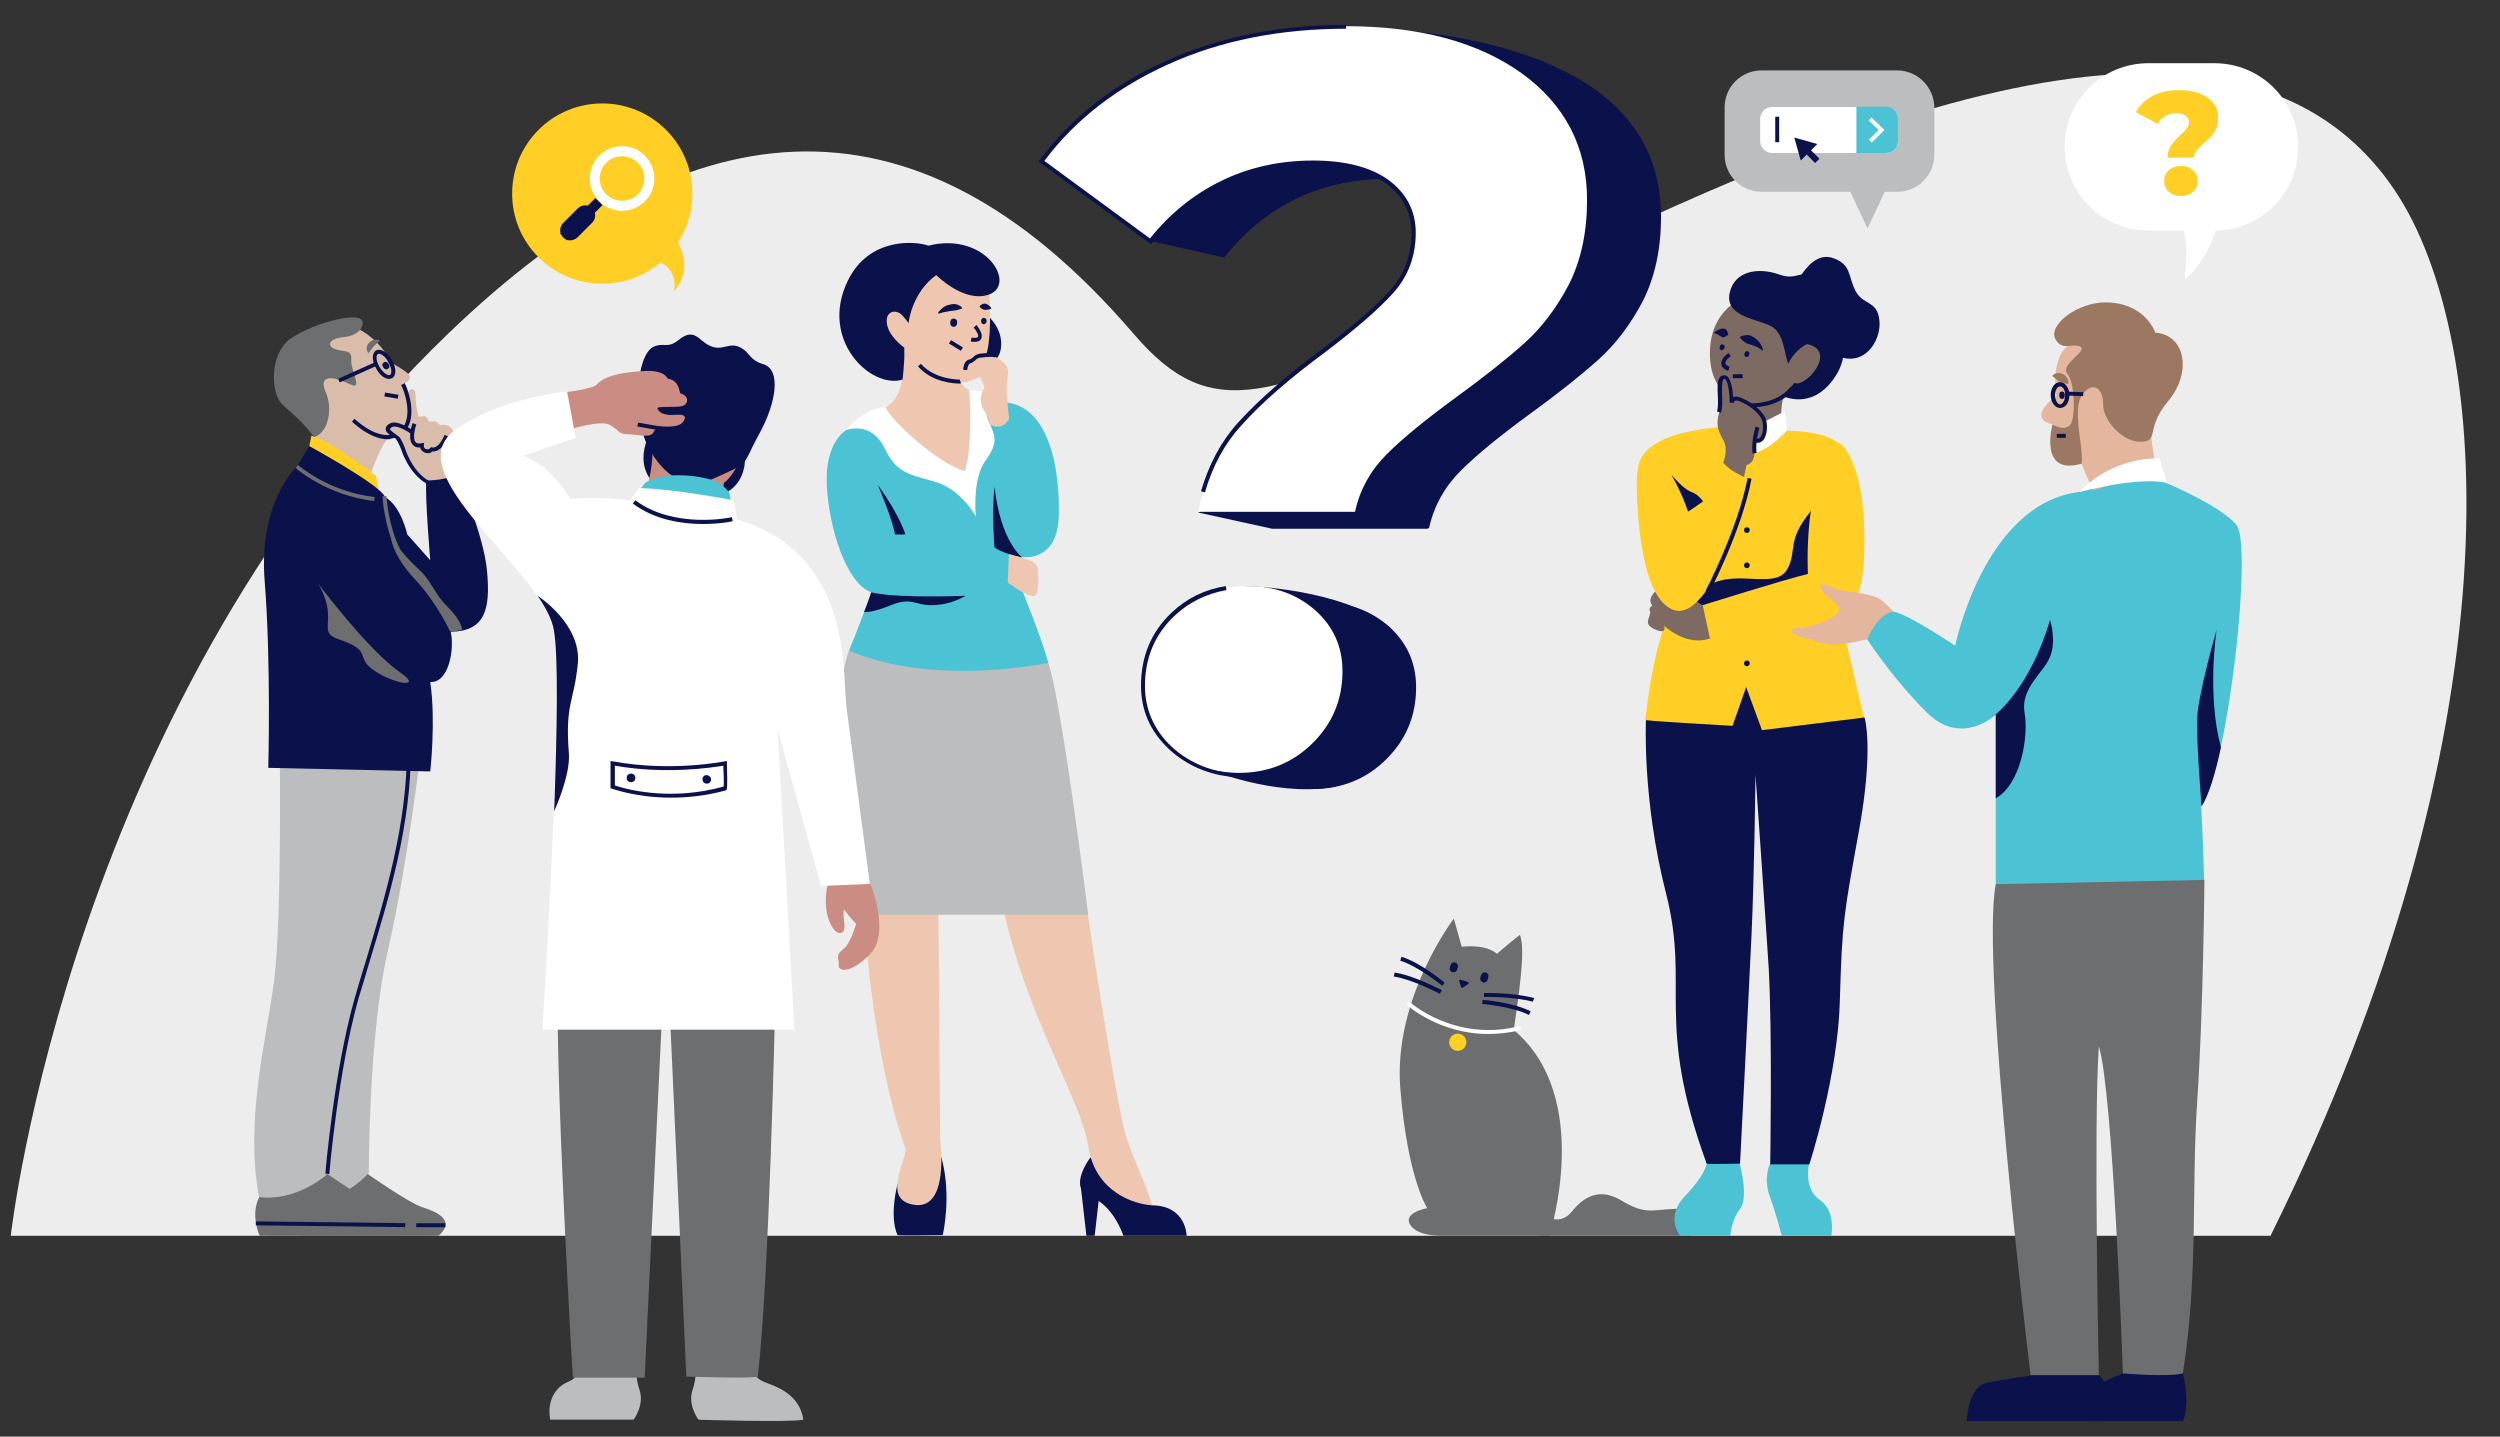 <?xml version="1.0" encoding="utf-8"?>
<!-- Generator: Adobe Illustrator 25.0.0, SVG Export Plug-In . SVG Version: 6.00 Build 0)  -->
<svg version="1.1" id="Layer_1" xmlns="http://www.w3.org/2000/svg" xmlns:xlink="http://www.w3.org/1999/xlink" x="0px" y="0px"
	 viewBox="0 0 696.1 400" style="enable-background:new 0 0 696.1 400;" xml:space="preserve">
<rect x="0" y="0" width="696.1" height="400" fill="#333333" stroke="none"/>
<style type="text/css">
	.st0{fill:#EDEDED;}
	.st1{fill:#0B124B;}
	.st2{fill:#EFC7B0;}
	.st3{fill:#BBBDBF;}
	.st4{fill:#4BC3D4;}
	.st5{fill:#FFFFFF;}
	.st6{fill:#6D6E70;}
	.st7{fill:#FFCF25;}
	.st8{fill:#7D6A63;}
	.st9{fill:#D9BCAA;}
	.st10{fill:#CB8C83;}
	.st11{fill:#E4B69E;}
	.st12{fill:#9C7862;}
</style>
<g>
	<path class="st0" d="M3,344.1c0,0,16.7-150.4,122.1-251.5c64.7-62.1,128.2-72.3,190.5,0.3c21.8,25.4,37.8,19,99.7-11.3
		C501.5,39.2,620.6-15.8,666.8,53c27.7,41.2,35.1,150.3-34.6,291.1H3z"/>
	<g>
		<path class="st1" d="M303.6,322.3c0,0-6.5,8.5,0,10.9s9.2,10.9,9.2,10.9h17.6c0,0,0-8.4-9.7-8.5L303.6,322.3z"/>
		<path class="st1" d="M249.9,329.7c0,0-2.4,8.9,0,14.2c0.2,0.2,12.6,0,12.6,0s2.6-11.1-0.4-21.7C258.8,323,249.9,329.7,249.9,329.7
			z"/>
		<path class="st2" d="M240.6,254.7c0,0,1.9,37.9,11.5,65.1c0.4,3.4-6.9,14.5,2.7,15.7c9.6,1.2,7-17.8,7-17.8l-0.5-62.9l-4.5-17.8
			L240.6,254.7z"/>
		<path class="st2" d="M302.9,254.7c0,0,8,54.3,10.9,62.5c2.9,8.2,5.3,12.4,7,18.4c-5.1-0.3-15.9-3.7-17.8-16.5
			c-1.9-12.8-18.6-38.8-24.1-68.7C273.3,220.5,302.9,254.7,302.9,254.7z"/>
		<path class="st3" d="M236.4,181.1c0,0-8.9,21.3,4.3,73.6c0.1,0,62.3,0,62.3,0s-7.3-59-11.1-70.1
			C288.1,173.5,248.7,174.6,236.4,181.1z"/>
		<path class="st4" d="M235.7,119.7c0,0-6,3.2-5.5,15.1c0.5,11.9,5.4,27.7,12.4,30.1c-2.9,8.4-6.2,16.2-6.2,16.2s19.2,10,55.5,3.5
			c-1.7-6.6-7.4-20.5-7.4-20.5l0.1-9c0,0,9.8,1.6,10.2-11.3c0.4-12.9-2.6-32.3-16.6-31.8c-0.8,0.3-19.1,0.4-19.1,0.4L235.7,119.7z"
			/>
		<path class="st1" d="M273,86.2c0,0,7,4.4,5.6,11.3c-0.9,4.6-7.2,6.7-15.2,5c-6.4-1.4-9.4-5.3-3.8-8.6
			C267.1,89.5,273,86.2,273,86.2z"/>
		<path class="st5" d="M246.7,113.4c0,0-2.3-0.1-5.2,1.5c-3.8,2.1-5.8,4.8-5.8,4.8s6.9-2.6,10.6,5.1c3.2,6.7,6.4,7.2,13.9,9.3
			c7.5,2.1,11.5,9.7,11.5,9.7s-1-10.4,2.6-15.4c3.6-4.9,3-6.9,1-11c-1.9-4.1,0.6-7.6,0.6-7.6s-2.4-1.4-8.3-1.2
			C261.7,108.8,246.7,113.4,246.7,113.4z"/>
		<path class="st2" d="M251.2,101.5c0,0,1.2,8.7-4.6,11.9c0.9,3,14.3,15.7,22.1,17.8c2.3-7.5,1.2-22.6,1.2-22.6s-2.6-0.7-2.8-4.2
			c-1.4-0.2-10.4-7.9-15.2-5.9C251.5,98.9,251.2,100.6,251.2,101.5z"/>
		<path class="st2" d="M275.5,81.4c0,0,0.7,10.7-0.6,16.3c-2.8,12.3-12.4,8.3-15.2,6.8c-6-3.1-13.8-6.5-13.8-6.5l-3.3-14l9.3-4.5
			l10.5-7.6L275.5,81.4z"/>
		<path class="st1" d="M260.7,76.6c0,0,7.8,7.9,14.7,5.4c7.8-2.8-0.9-17.6-16.9-13.6h0c-3.6-1.3-16.5-2.4-22.4,9.7
			c-8.1,16.4,6.3,30.3,15.2,27.6c0,0,0.2-1.5,0.3-3c0.1-1.5,0.2-3.1,0.2-3.1l0-2.8c0,0-4.8-3.3-4.9-7.3c-0.1-3.1,2.7-3.2,4-2
			c1.1,1,2.1,2.5,2.1,2.5l0,0C252.9,90,253.9,81.4,260.7,76.6L260.7,76.6z"/>
		<g>
			<path class="st1" d="M271.3,95.2c-0.4,0-0.8-0.1-1-0.1l0.2-1.1c1.2,0.2,1.7,0,1.8-0.2c0.3-0.5-0.5-1.8-1.2-2.6l0.8-0.7
				c0.3,0.4,2,2.5,1.3,3.8C272.9,95,272.1,95.2,271.3,95.2z"/>
		</g>
		<path class="st1" d="M265.6,91L265.6,91c-0.5,0-1-0.3-1-0.9l0-0.4c0-0.5,0.3-1,0.9-1l0,0c0.5,0,1,0.3,1,0.9l0,0.4
			C266.5,90.5,266.1,91,265.6,91z"/>
		<path class="st1" d="M274,90.3L274,90.3c-0.4,0-0.8-0.3-0.8-0.7l0-0.3c0-0.4,0.3-0.8,0.7-0.8l0,0c0.4,0,0.8,0.3,0.8,0.7l0,0.3
			C274.7,89.8,274.4,90.2,274,90.3z"/>
		<path class="st1" d="M267.9,85.9c-0.6,0.2-1.2,0.4-1.7,0.5c-0.5,0.1-1,0.1-1.6,0.2c-0.5,0.1-1,0.2-1.6,0.3c-0.3,0-0.5,0.1-0.8,0.2
			c-0.3,0.1-0.6,0.2-0.9,0.2l0,0c0,0-0.1,0-0.1-0.1c0,0,0,0,0-0.1c0.3-0.5,0.8-1,1.3-1.4c0.5-0.4,1.1-0.7,1.7-0.8
			c0.6-0.2,1.3-0.3,1.9-0.2c0.6,0.1,1.3,0.4,1.7,0.9C267.9,85.8,267.9,85.8,267.9,85.9C267.9,85.9,267.9,85.9,267.9,85.9L267.9,85.9
			z"/>
		<path class="st1" d="M272.8,85.2c0.3-0.3,0.6-0.5,0.9-0.6c0.3-0.1,0.6-0.1,0.9,0c0.3,0.1,0.6,0.3,0.8,0.5c0.2,0.2,0.5,0.4,0.6,0.8
			c0,0,0,0.1,0,0.1c0,0,0,0,0,0l0,0c-0.3,0.1-0.6,0.1-0.9,0.2c-0.3,0-0.5,0.1-0.8,0.1c-0.2,0-0.5-0.1-0.7-0.2
			c-0.2-0.1-0.5-0.3-0.8-0.6l0,0C272.8,85.4,272.8,85.3,272.8,85.2z"/>
		<g>
			<path class="st1" d="M267.2,106.8c-1.5,0-7.7-0.3-11.6-4.8l0.8-0.7c4.1,4.6,11,4.4,11.1,4.4l0,1.1
				C267.5,106.8,267.4,106.8,267.2,106.8z"/>
		</g>
		<g>
			
				<rect x="265.7" y="94.4" transform="matrix(0.522 -0.853 0.853 0.522 45.001 273.008)" class="st1" width="1.1" height="3.9"/>
		</g>
		<path class="st2" d="M272.8,104.9c0,0-6,3.1-5.5,0.6c0.5-2.5,1.5-2.5,1.5-2.5s0.1-2.1,1.3-2.4c1.2-0.3,1.4-1.4,2.8-1.6
			c1.4-0.2,3.7-0.5,6,1.5c2.3,2,1.9,2.8,1.5,5.9c-0.4,3.2,0.6,10.1,0.6,10.1s-1.5,3.7-5.4,1.7c-1-3.7-1.5-3.7-1.5-3.7
			s-2.2-3.2-0.1-6.3C274.4,107.4,272.8,104.9,272.8,104.9z"/>
		<g>
			<path class="st1" d="M269.3,103l-1.1,0c0-0.3,0.1-2.6,1.7-2.9c0.4-0.1,0.7-0.3,1-0.6c0.4-0.4,0.9-0.8,1.8-1
				c0.9-0.1,3.3-0.4,4.6-0.1l-0.2,1.1c-1.1-0.3-3.4,0-4.2,0.1c-0.6,0.1-0.9,0.3-1.3,0.7c-0.4,0.3-0.8,0.7-1.5,0.9
				C269.6,101.3,269.4,102.5,269.3,103z"/>
		</g>
		<path class="st1" d="M284.6,155.2c0,0-6-4.4-7.7-19.7c-0.8,8,0,16.9,0,16.9S278.9,154.1,284.6,155.2z"/>
		<path class="st2" d="M280.9,154.3c0,0,6.8,1.6,7.6,2.8c0.8,1.2,0.9,6.4,0,8.4c-0.9,2-7.9-3.3-7.9-3.3L280.9,154.3z"/>
		<path class="st1" d="M242.6,164.9c-0.6,1.9-1.3,3.7-2,5.5l0,0c0,0,1.9,0.4,7.5-1.9c5.6-2.3,6.7,0,11,0s7.2-1.2,9.8-2.6
			C246.9,166.6,242.6,164.9,242.6,164.9z"/>
		<path class="st1" d="M244.4,135c0,0,4.1,9.5,4.8,13.8c0.3,0.1,2.9,0,2.9,0S250.5,143.4,244.4,135z"/>
		<polygon class="st1" points="306.3,331 304.8,344.1 302.5,344.1 301,331 		"/>
	</g>
	<g>
		<polygon class="st1" points="340.8,71.7 320.3,67.1 324,44 348.4,35.7 346.6,56.9 		"/>
		<g>
			<path class="st1" d="M365.6,122.6c5.8-6.4,13.7-13.3,23.7-20.6c8.5-6.3,14.7-11.8,18.8-16.3c4-4.5,6.1-10,6.1-16.3
				c0-6-2.5-10.7-7.4-14.3c-4.9-3.6-11.8-5.3-20.6-5.3c-9.2,0-17.7,1.9-25.4,5.6c-7.7,3.8-14.3,9.2-19.9,16.3l-30.3-22.2
				c8.7-11.7,20.3-20.9,35.1-27.6c14.7-6.6,31.3-10,49.8-10c20.4,0,36.6,4.4,48.8,13.1c12.1,8.8,18.2,20.5,18.2,35.3
				c0,9-1.7,16.8-5,23.4c-3.4,6.5-7.5,12-12.4,16.4c-4.9,4.4-11.2,9.4-18.9,15c-8.5,6.2-15,11.5-19.5,16c-4.5,4.5-7.5,9.9-8.8,16
				h-43.6C356,137.2,359.9,129,365.6,122.6z M346.3,212.6c-5-4.7-7.5-10.4-7.5-17.2c0-8.1,2.8-14.7,8.4-19.9
				c5.6-5.2,12.5-7.8,20.8-7.8c7.5,0,13.7,2.3,18.8,6.8c5,4.5,7.5,10.1,7.5,16.9c0,7.9-2.8,14.6-8.4,20.1
				c-5.6,5.5-12.4,8.2-20.5,8.2C357.6,219.7,351.3,217.3,346.3,212.6z"/>
		</g>
		<path class="st1" d="M434.5,19.4c0,0-15.4-9.1-49.4-11.5S446.8,55.5,434.5,19.4z"/>
		<polygon class="st1" points="354.1,147.2 333.6,142.7 367.8,128.3 397.7,147.2 		"/>
		<path class="st1" d="M347.4,163.2c0,0,26.4,0.7,39.3,11.3S315.6,172.1,347.4,163.2z"/>
		<path class="st1" d="M335.7,213.9c0,0,18.9,8,35.1,5.3C387,216.4,328.3,188.7,335.7,213.9z"/>
		<g>
			<path class="st5" d="M345.1,118.1c5.8-6.4,13.7-13.3,23.7-20.6c8.5-6.3,14.7-11.8,18.8-16.3c4-4.5,6.1-10,6.1-16.3
				c0-6-2.5-10.7-7.4-14.3c-4.9-3.6-11.8-5.3-20.6-5.3c-9.2,0-17.7,1.9-25.4,5.6c-7.7,3.8-14.3,9.2-19.9,16.3L290,44.9
				c8.7-11.7,20.3-20.9,35.1-27.6c14.7-6.6,31.3-10,49.8-10c20.4,0,36.6,4.4,48.8,13.1c12.1,8.8,18.2,20.5,18.2,35.3
				c0,9-1.7,16.8-5,23.4c-3.4,6.5-7.5,12-12.4,16.4c-4.9,4.4-11.2,9.4-18.9,15c-8.5,6.2-15,11.5-19.5,16c-4.5,4.5-7.5,9.9-8.8,16
				h-43.6C335.5,132.7,339.3,124.5,345.1,118.1z M325.8,208.1c-5-4.7-7.5-10.4-7.5-17.2c0-8.1,2.8-14.7,8.4-19.9
				c5.6-5.2,12.5-7.8,20.8-7.8c7.5,0,13.7,2.3,18.8,6.8c5,4.5,7.5,10.1,7.5,16.9c0,7.9-2.8,14.6-8.4,20.1
				c-5.6,5.5-12.4,8.2-20.5,8.2C337.1,215.1,330.8,212.8,325.8,208.1z"/>
		</g>
		<g>
			<path class="st1" d="M335.5,137.1l-1.1-0.3c2.2-7.5,5.6-13.9,10.3-19.1c5.8-6.4,13.8-13.4,23.7-20.7c8.4-6.3,14.7-11.8,18.7-16.2
				c3.9-4.4,5.9-9.8,5.9-15.9c0-5.7-2.4-10.4-7.1-13.8c-4.8-3.5-11.6-5.2-20.3-5.2c-9.1,0-17.6,1.9-25.1,5.6
				c-7.6,3.7-14.2,9.1-19.7,16.1l-0.3,0.4L289.2,45l0.3-0.4c8.7-11.8,20.5-21.1,35.3-27.7c14.7-6.6,31.5-10,50-10V8
				c-18.3,0-35,3.3-49.5,9.9c-14.4,6.5-26,15.5-34.5,26.9l29.4,21.6c5.5-6.9,12.2-12.3,19.8-16c7.7-3.8,16.4-5.7,25.6-5.7
				c8.9,0,16,1.8,21,5.4c5,3.7,7.6,8.6,7.6,14.7c0,6.5-2.1,12.1-6.2,16.7c-4,4.5-10.4,10-18.8,16.4c-9.9,7.3-17.9,14.2-23.6,20.6
				C341,123.5,337.6,129.8,335.5,137.1z"/>
		</g>
		<g>
			<path class="st1" d="M345.5,216.4c-7.5,0-14.8-2.9-20.1-7.9c-5.1-4.8-7.7-10.7-7.7-17.6c0-8.2,2.9-15,8.5-20.3
				c4.2-4,9.3-6.5,15.1-7.4l0.2,1.1c-5.6,1-10.5,3.4-14.5,7.2c-5.4,5.1-8.2,11.6-8.2,19.5c0,6.5,2.5,12.2,7.3,16.8
				c5.1,4.8,12.2,7.6,19.4,7.6V216.4z"/>
		</g>
	</g>
	<g>
		<path class="st6" d="M407,263.6l-2.2-7.8c0,0-16.9,22.1-14.9,47.2c2,25.1,7.5,33.4,7.5,33.4s-7.5,1.3-4.4,5.1
			c2.1,2.6,7.8,2.6,7.8,2.6h30.6c0,0,12.5-38.5-9.9-57.3c1.3-9.2,3.4-22.6,1.7-26.5c-2.5,1.9-6.4,5.3-6.4,5.3S414.5,262.9,407,263.6
			z"/>
		<g>
			<path class="st5" d="M414.4,287.9c-13.8,0-22.7-8.1-22.8-8.2l0.8-0.8c0.1,0.1,12.6,11.4,30.8,6.8l0.3,1.1
				C420.2,287.6,417.2,287.9,414.4,287.9z"/>
		</g>
		<circle class="st7" cx="405.9" cy="290.2" r="2.4"/>
		<path class="st1" d="M404.4,270.7L404.4,270.7c-0.6-0.2-0.9-0.8-0.7-1.3l0.2-0.7c0.2-0.6,0.8-0.9,1.3-0.7l0,0
			c0.6,0.2,0.9,0.8,0.7,1.3l-0.2,0.7C405.6,270.5,405,270.8,404.4,270.7z"/>
		<path class="st1" d="M412.9,273.5L412.9,273.5c-0.6-0.2-0.9-0.8-0.7-1.3l0.2-0.7c0.2-0.6,0.8-0.9,1.3-0.7l0,0
			c0.6,0.2,0.9,0.8,0.7,1.3l-0.2,0.7C414.1,273.4,413.5,273.7,412.9,273.5z"/>
		<path class="st1" d="M406.7,272.8l2,0.6c0.3,0.1,0.3,0.5,0.1,0.6l-1.5,1c-0.2,0.1-0.5,0-0.5-0.2l-0.5-1.6
			C406.2,273,406.5,272.7,406.7,272.8z"/>
		<g>
			<path class="st1" d="M426.8,278.9c-5.9-1.5-13.6-1.3-13.6-1.3l0-1.1c0.3,0,7.9-0.2,14,1.4L426.8,278.9z"/>
		</g>
		<g>
			<path class="st1" d="M425.7,282.6c-4.7-2.4-12.9-3-13-3.1l0.1-1.1c0.3,0,8.6,0.7,13.4,3.2L425.7,282.6z"/>
		</g>
		<g>
			<path class="st1" d="M401.6,274.5c-0.1-0.1-6.6-5.4-11.7-7l0.3-1.1c5.3,1.6,11.8,7,12,7.2L401.6,274.5z"/>
		</g>
		<g>
			<path class="st1" d="M400.9,276.7c-0.1,0-7.5-4-12.8-4.8l0.2-1.1c5.5,0.8,12.8,4.8,13.2,4.9L400.9,276.7z"/>
		</g>
		<path class="st6" d="M428.8,337.4c0,0,4.9,4.9,8.9-0.1c4.4-5.5,9-5.9,13.8-3c6.6,3.9,8.1,2.6,14.7,2.3c6.6-0.3,4.5,7.5,4.5,7.5
			h-41.9V337.4z"/>
	</g>
	<g>
		<path class="st1" d="M507.4,84.9c0,0,10.5,9.2,3.7,19.8c-5.1,8-12.4,7.7-17.6,4S489.5,74.7,507.4,84.9z"/>
		<path class="st8" d="M497.7,106.6c0,0-3.8,10-0.1,13.2c-0.2,3.2-12.4,15.3-12.4,15.3l-8.6-15.7c0,0,7.9-0.2,4.9-11.2
			C484.3,109.3,497.7,106.6,497.7,106.6z"/>
		<path class="st4" d="M475.2,324c0,0-0.3,3.1-6,9c-5.7,5.9-1.4,11.1-1.4,11.1h14c0,0,0.2-4.3,2.7-7.5c2.5-3.2-0.1-12.6-0.1-12.6
			l-2.4-4.6L475.2,324z"/>
		<path class="st4" d="M492.8,324.1c0,0-1.9,3.9,0,9.1c1.9,5.2,3.3,10.9,3.3,10.9h13.8c0,0,1.4-6.9-3.2-10s-3-10-3-10l-2.7-4.7
			L492.8,324.1z"/>
		<path class="st1" d="M458.3,200.5c0,0-1.1,22.1,5.6,48.3c6.7,26.2-3.2,35.4,11.3,75.2c0.1,0.2,9.3,0,9.3,0s2.4-46.5,3.2-63.8
			c0.8-17.3,1.1-44.5,1.1-44.5s3.2,45.9,3.7,54.2c1,18.3,0.4,54.3,0.4,54.3h10.9c0,0,8-24.6,8.5-45.9c0.6-21.3,1.1-23.9,5.3-46.9
			c4.2-23.1,1.6-31.5,1.6-31.5l-21.5-21.9l-21.6,6.9L458.3,200.5z"/>
		<path class="st8" d="M488.8,81.6c0,0-12.7,2.4-12.7,16.8c0,11.2,7.9,14.7,12.9,14.4c7.1-0.5,10.6-6.2,10.6-6.2
			c2.9,1.6,12.3-8.8,3.6-10.8C503.2,95.8,500.3,79.6,488.8,81.6z"/>
		<path class="st1" d="M484.5,93.8c0.4-0.2,0.7-0.4,1.1-0.4c0.4-0.1,0.7-0.1,1.1-0.1c0.7,0,1.3,0.4,1.9,0.8c0.6,0.4,1.1,0.9,1.5,1.5
			c0.4,0.6,0.7,1.3,0.8,1.9c0,0.1,0,0.1-0.1,0.1c0,0-0.1,0-0.1,0l0,0c-0.5-0.4-1-0.7-1.5-1c-0.5-0.2-1.1-0.4-1.6-0.6
			c-0.3-0.1-0.5-0.2-0.8-0.2c-0.3-0.1-0.5-0.2-0.8-0.4c-0.5-0.3-1-0.7-1.5-1.4l0,0C484.4,94,484.4,93.9,484.5,93.8
			C484.4,93.8,484.5,93.8,484.5,93.8z"/>
		<path class="st1" d="M481.2,93.2c-0.5,0.4-0.8,0.6-1.2,0.7c-0.2,0-0.3,0.1-0.4,0c-0.1-0.1-0.3-0.1-0.4-0.2
			c-0.3-0.1-0.5-0.3-0.8-0.5c-0.3-0.2-0.6-0.3-1-0.4l0,0c-0.1,0-0.1-0.1-0.1-0.2c0,0,0,0,0,0c0.3-0.3,0.6-0.5,1-0.7
			c0.4-0.2,0.8-0.3,1.1-0.4c0.2,0,0.4,0,0.6,0c0.2,0,0.4,0.1,0.5,0.2c0.2,0.1,0.3,0.3,0.4,0.5c0.1,0.2,0.2,0.5,0.3,0.8
			C481.3,93,481.3,93.1,481.2,93.2L481.2,93.2z"/>
		<path class="st7" d="M478.7,118.9c1.2,0.2-20.6,0.6-22.5,10.8c-2.2,11.6,3.6,32.1,8.9,38.6c-2.6,9.1-4.9,14.3-7,32.2
			c2.8,0.4,24.3,1.6,24.3,1.6l3.8-10.8l4.4,12l28.4-3.5c0,0-5.9-25.3-7.5-32c-1.6-6.7,2.4-26.2,3.7-34.7c1.3-8.6-4-12.9-17.8-13.2
			C490.7,121.3,478.7,118.9,478.7,118.9z"/>
		<g>
			<path class="st1" d="M481.2,103.3c-1.2-0.5-1.9-1.1-1.9-2c-0.2-1.5,1.7-2.8,2-3l0.6,0.9c-0.5,0.3-1.5,1.2-1.5,1.9
				c0,0.5,0.7,0.8,1.2,1L481.2,103.3z"/>
		</g>
		<path class="st1" d="M503.2,95.8c0,0-3.3,1.3-5.3,5.5c-1.4-4.2-1.2-9-5.4-10.8c-4.2-1.8-12.2-2.7-10.9-8.9c1.3-6.2,8-7.3,14-5.1
			c6,2.2,7.3-4.2,14.9,4.2C518.1,89,509.5,94.4,503.2,95.8z"/>
		<path class="st1" d="M501.3,76.9c1.4-2,4.7-6.9,9.5-4.9c4.7,1.9,3.7,4.7,5.8,8.9c2.1,4.2,6.1,2.6,6.7,8.3c0.7,5.7-4.8,15-14.5,8.4
			C499,90.8,501.3,76.9,501.3,76.9z"/>
		<path class="st1" d="M486.2,99.4L486.2,99.4c-0.4-0.1-0.6-0.5-0.5-0.8l0.1-0.3c0.1-0.4,0.5-0.6,0.8-0.5l0,0
			c0.4,0.1,0.6,0.5,0.5,0.8l-0.1,0.3C486.9,99.2,486.5,99.5,486.2,99.4z"/>
		<path class="st1" d="M479.3,97.5L479.3,97.5c-0.4-0.1-0.6-0.5-0.5-0.8l0.1-0.3c0.1-0.4,0.5-0.6,0.8-0.5l0,0
			c0.4,0.1,0.6,0.5,0.5,0.8l-0.1,0.3C480,97.3,479.6,97.5,479.3,97.5z"/>
		<g>
			
				<rect x="482.5" y="104.2" transform="matrix(1 -2.949987e-03 2.949987e-03 1 -0.307 1.428)" class="st1" width="2.7" height="1.1"/>
		</g>
		<path class="st5" d="M497.6,119.8l-0.6-5.3l-5.5,2.8c-1.5,0.8-2.8,2.1-3.6,3.6l-2.3,4.7l-0.8-5.4c-0.2-1.5-0.9-2.9-1.9-4.1
			l-2.2-2.4l-2,5.2c0,0,2.5,6.8,6.5,7.5C491.1,127.4,497.6,119.8,497.6,119.8z"/>
		<path class="st1" d="M507.6,138.5c0,0-4.2,14.1-4.2,21.5c-10,3.6-22.9,8.6-32.5,8.9c3.5-3.1,5.2-6,5.2-6s2.4-2.2,10.2-1.8
			c7.9,0.4,10.6,0.3,12.2-4.6C500.1,151.6,497.6,148.9,507.6,138.5z"/>
		<path class="st8" d="M474.1,168.6c0,0-9.5-7.1-12.7-4.4c-3.2,2.8-1.3,4.4-1.3,4.4s-1.3,0.7-0.6,1.8c-0.1,2-2.1,3.3,1.4,4.9
			c3.5,1.5,2.4-1.1,2.4-1.1s6.2,5.9,12.7,3.6C482.6,175.4,474.1,168.6,474.1,168.6z"/>
		<path class="st1" d="M465.4,132.2c0,0,2.9,5,4.6,10.2c-0.1,0.3,4.2-2.8,4.2-2.8s-0.7-1.1-2-2C470.7,136.6,469.8,137.3,465.4,132.2
			z"/>
		<g>
			<path class="st1" d="M475.8,165.2l-1-0.5c0.1-0.2,9-17.1,11.8-31.6l1.1,0.2C484.9,148,475.9,165.1,475.8,165.2z"/>
		</g>
		<path class="st8" d="M479.8,128.8c0,0,1.6-3.7,0-6.3c-1.6-2.7-2-4.7-1.1-7.7c0.9-2.9-0.9-9.8,1.4-9.8c2,0,2,7.2,2,7.2
			s0.2-1.8,2.3-1c2.1,0.8,5.6,3,6.6,5.5c0.9,2.2,0.1,7.1-2.5,5.8c0,3.6,0.5,6.1-2.2,7c-0.3,1.5-0.7,3.3-0.7,3.3
			S481.6,131.1,479.8,128.8z"/>
		<g>
			<path class="st1" d="M489.4,123.3c-0.3,0-0.7-0.1-1.1-0.3l0.5-1c0.7,0.3,1,0.1,1.2-0.1c1-0.9,1.1-3.6,0.6-5
				c-1-2.4-4.4-4.5-6.3-5.2c-0.4-0.1-0.8-0.3-1.2-0.1c-0.3,0.2-0.4,0.6-0.4,0.6l-1.1-0.1c0-3.5-0.7-6.6-1.4-6.6
				c-0.1,0-0.2,0-0.3,0.1c-0.5,0.5-0.4,2.6-0.4,4.4c0.1,1.8,0.1,3.6-0.3,4.9l-1.1-0.3c0.3-1.1,0.3-2.8,0.2-4.5
				c-0.1-2.3-0.2-4.3,0.7-5.2c0.3-0.3,0.6-0.4,1.1-0.4c1.8,0,2.3,3.7,2.5,6.1c0.5-0.3,1.2-0.2,2,0.1c2.2,0.8,5.8,3.1,7,5.8
				c0.7,1.7,0.5,5-0.8,6.2C490.4,123.1,489.9,123.3,489.4,123.3z"/>
		</g>
		<path class="st7" d="M512.2,123.4c0,0,6.4,3.8,6.9,24.5s-3.9,27.6-20.9,29c-17,1.4-22.1,0.8-22.1,0.8l-2-9.2
			c0,0,22.7-7.1,29.3-8.7C503.4,160,501.8,131.2,512.2,123.4z"/>
		<path class="st7" d="M474.9,164.6c0,0-4,6.4-8.3,5.4c-10.8-2.5-10.8-33.5-10.8-33.5S475.6,158.4,474.9,164.6z"/>
		<g>
			<path class="st1" d="M488,126.3c-0.5-3.3,0.8-7.3,0.8-7.5l1.1,0.3c0,0-1.2,4-0.8,7L488,126.3z"/>
		</g>
		<g>
			<path class="st1" d="M488,113.4c-0.3,0-0.4,0-0.5,0l0.1-1.1c0.1,0,7.1,0.3,11.1-4.7l0.9,0.7C495.9,113,489.8,113.4,488,113.4z"/>
		</g>
		<circle class="st1" cx="486.4" cy="147.6" r="0.8"/>
		<circle class="st1" cx="486.4" cy="184.7" r="0.8"/>
		<path class="st1" d="M487.2,157.4c0,0.5-0.4,0.8-0.8,0.8c-0.5,0-0.8-0.4-0.8-0.8c0-0.5,0.4-0.8,0.8-0.8
			C486.8,156.6,487.2,157,487.2,157.4z"/>
	</g>
	<g>
		<path class="st6" d="M102.4,326.9c0,0,11.4,8,15.1,9.2s9.7,3.5,4.6,8c0,0.1-38.6,0-38.6,0s-2.7-5.9-0.1-10.8
			C86,328.3,90.4,324,102.4,326.9z"/>
		<g>
			<rect x="115.9" y="340.6" class="st1" width="8.1" height="1.1"/>
		</g>
		<path class="st3" d="M117.1,209.7c0,0-3.7,31.5-9.1,55c-5.4,23.5-5.3,61.9-5.3,61.9s-5.4,6.1-11.5,6.8c-6.1,0.7-10.2-4.6-10.2-4.6
			l16-85.3l7.2-33.8H117.1z"/>
		<path class="st6" d="M91.2,326.9c0,0,11.4,8,15.1,9.2s9.7,3.5,4.6,8c0,0.1-38.6,0-38.6,0s-2.7-5.9-0.1-10.8
			C74.7,328.3,79.1,324,91.2,326.9z"/>
		<g>
			
				<rect x="91.4" y="320.1" transform="matrix(1.195402e-02 -1 1 1.195402e-02 -249.97 428.757)" class="st1" width="1.1" height="41.6"/>
		</g>
		<path class="st3" d="M77.9,209.7c0,0,0.6,46.7-1.6,63.6c-2.3,16.9-8.1,38.6-4.2,60c10.5,1.4,19.1-6.4,19.1-6.4s2.3-28.4,8.2-48.9
			c5.9-20.5,14.6-44.5,14.5-69.4C104.8,202.8,77.9,209.7,77.9,209.7z"/>
		<g>
			<path class="st1" d="M91.7,326.9l-1.1-0.1c0-0.3,2.4-28.7,8.2-49c0.9-3.2,1.9-6.5,3-10c5.4-18,11.6-38.4,11.5-59.3l1.1,0
				c0.1,21.1-6.1,41.5-11.6,59.6c-1,3.5-2,6.7-3,10C94.1,298.4,91.7,326.6,91.7,326.9z"/>
		</g>
		<path class="st9" d="M112.8,119.3c0,0-0.5-11.7,2.1-10.9c1.5,0.5,0.1,2.2,1.7,7.7c1.8-0.4,2.1-0.5,2.9,1.4c1.4-0.5,2.4,0,3,0.9
			c1.6-0.4,3.4,0,4,2.7c0.6,2.7,1.4,8.9,0.6,10.7c-2.5,1.5-5.6,2.7-8.5,1.8c-2.6-1.8-5.8-6.7-6.3-8.8c-0.5-2.1-1.8-3.6-2.6-3.7
			C108.7,121.1,112.8,119.3,112.8,119.3z"/>
		<path class="st9" d="M100.2,91.8c0,0,5.8,2.9,8.5,9c4.6,2.9,7.6,4,3.6,6.2c1.5,3.1,4.4,13.3-3.7,14.7c-2.4,1.1-6,12-6,12
			l-15.5-6.9l0.4-5.1l-2.4-13.1l0.7-13.4l7.4-5.2L100.2,91.8z"/>
		<g>
			<path class="st1" d="M107.8,122.3c-1.6,0-5.1-0.6-9.8-4.9l0.7-0.8c5.8,5.3,9.7,4.5,9.7,4.5c2.1-0.4,3.5-1.4,4.3-2.9
				c1.8-3.7-0.1-9.3-1-11l1-0.5c1,1.9,3,7.9,1,12c-1,1.9-2.7,3.1-5.1,3.5C108.7,122.3,108.4,122.3,107.8,122.3z"/>
		</g>
		<g>
			<path class="st1" d="M108.3,105.5c-0.5,0-1-0.2-1.5-0.5c-0.8-0.5-1.5-1.3-2-2.3l0,0c-1.3-2.2-1.3-4.4-0.1-5.1
				c1.2-0.7,3.1,0.4,4.4,2.6c1.3,2.2,1.3,4.4,0.1,5.1C108.9,105.4,108.6,105.5,108.3,105.5z M105.5,98.5c-0.1,0-0.2,0-0.3,0.1
				c-0.5,0.3-0.6,1.8,0.5,3.6l0,0c0.5,0.8,1.1,1.5,1.7,1.9c0.5,0.3,0.9,0.4,1.2,0.3c0.5-0.3,0.6-1.8-0.5-3.6
				C107.3,99.2,106.1,98.5,105.5,98.5z"/>
		</g>
		<g>
			
				<rect x="108.4" y="108.3" transform="matrix(0.164 -0.987 0.987 0.164 -17.647 199.616)" class="st1" width="1.1" height="3.8"/>
		</g>
		<path class="st6" d="M105.8,94.9l-1.1,0.9c-0.3,0.3-0.5,0.5-0.7,0.7c-0.2,0.2-0.4,0.5-0.6,0.8c-0.1,0.1-0.2,0.3-0.4,0.5
			c-0.1,0.2-0.2,0.4-0.4,0.6c-0.2-0.2-0.3-0.5-0.4-0.7c-0.1-0.3-0.1-0.5-0.1-0.8c0-0.5,0.3-1.1,0.7-1.5c0.4-0.4,0.9-0.7,1.5-0.8
			C104.8,94.5,105.4,94.6,105.8,94.9z"/>
		<path class="st9" d="M114.2,120.8c0,0-0.9-1.9-3.9-2.1c-3-0.2-2.9,1.9-0.7,2.5C111.8,121.8,117.1,122.7,114.2,120.8z"/>
		<g>
			<path class="st1" d="M119.1,126.2c-0.3,0-0.6-0.1-0.9-0.2c-0.6-0.3-1.1-0.8-1.2-1.4c-0.9,0.1-1.6-0.2-2.1-0.8
				c-1.5-1.7-0.2-5.6,0-6l1,0.4c-0.3,0.9-1.1,3.9-0.2,4.9c0.3,0.4,0.9,0.5,1.7,0.3l0.7-0.1l-0.1,0.7c0,0.5,0.1,0.8,0.5,1
				c0.4,0.2,1,0.1,1.3-0.2l0.2-0.3l0.3,0.1c1.2,0.2,2.4-1,3.5-3.5l1,0.4c-1.3,3-2.8,4.4-4.5,4.2C120.2,126,119.7,126.2,119.1,126.2z
				"/>
		</g>
		<path class="st7" d="M105.8,138.5l-1.1-6c0,0-11.3-9-18-11.2c0,0.2-1.5,7.4-1.5,7.4L105.8,138.5z"/>
		<path class="st1" d="M86.1,124.2l-3.4,5.7c0,0-10.8,9.6-9,32c1.8,22.4,1,51.9,1,51.9l45.1,1c0,0,1.6-14.1,0-24.9
			c5.2,0.3,6.8-9.2,5.7-14c9.7-0.1,11.1-6.4,10.1-17c-1-10.6-8.4-26.9-8.4-26.9s-2.4,1.7-8.5,1.8c-0.4,4.7,1.1,22.2,1.1,22.2
			l-6.4-7.2c0,0-1.7-7.9-6.2-10.4C106.2,135.2,86.1,124.2,86.1,124.2z"/>
		<path class="st6" d="M125.3,175.8c0,0-3.6-7.9-9.5-14.2c-7-7.4-7-12.4-7-12.4s2.6,4.7,8.2,9.7c2,1.8,3.3,4.5,5.4,7.5
			c2,2.8,5.4,4.9,6.3,8.9C127.9,175.6,126.7,175.8,125.3,175.8z"/>
		<g>
			<path class="st6" d="M110.3,153.3c-3.3-6.7-3.8-14.7-3.8-15.1l1.1-0.1c0,0.1,0.5,8.2,3.7,14.6L110.3,153.3z"/>
		</g>
		<path class="st6" d="M88.6,162.5c0,0,14,18.7,22.9,24.8c5.7,3.9,0,3.6-5.9,0.3c-8-4.6-0.7-6-11.3-9.6
			C87.9,175.8,94.6,172.9,88.6,162.5z"/>
		<path class="st1" d="M108,102.7L108,102.7c0.4-0.2,0.6-0.8,0.3-1.2l-0.2-0.3c-0.2-0.4-0.8-0.6-1.2-0.3l0,0
			c-0.4,0.2-0.6,0.8-0.3,1.2l0.2,0.3C107,102.8,107.6,103,108,102.7z"/>
		<path class="st6" d="M101,90c-0.1,1.7-1.8,3.6-5.6,3.9c-3.8,0.4-4.5,2.4-2.1,3.3c2.4,0.9,4.8,0,4.5,2.9c-0.3,2.9,3.5,8.8-0.3,6.9
			c-5.6-2.7-8.8-2.3-6.8,2.2c2,4.5,0.8,11.2-3.2,12.5c-4.2-5.3-5.4-5.8-8.9-9.1c-3.4-3.3-3.5-14.2,2.3-18.3
			C86.8,90.1,101.3,86,101,90z"/>
		<g>
			
				<rect x="93.9" y="103.1" transform="matrix(0.912 -0.41 0.41 0.912 -33.76 49.945)" class="st1" width="11.3" height="1.1"/>
		</g>
		<g>
			<path class="st1" d="M118.8,134.7c-5.1-3-7-9.3-7.1-9.6v0c0,0-0.8-2-1.4-2.8c-0.1-0.2-0.6-0.5-1-0.7c-0.9-0.6-2-1.3-1.9-2.2
				c0-0.6,0.4-1.1,1.2-1.5c2-1.1,6.1,1.7,6.6,2.1l-0.6,0.9c-1.5-1.1-4.3-2.6-5.4-2c-0.5,0.3-0.6,0.5-0.6,0.6c0,0.3,0.9,0.9,1.4,1.3
				c0.5,0.4,1,0.7,1.3,1c0.7,1,1.5,3,1.5,3.1c0,0.1,1.9,6.3,6.6,9L118.8,134.7z"/>
		</g>
		<g>
			<path class="st6" d="M104.2,139.5c-13.2-1.5-21.8-9.1-21.9-9.2l0.7-0.8c0.1,0.1,8.4,7.4,21.3,8.9L104.2,139.5z"/>
		</g>
	</g>
	<g>
		<path class="st1" d="M207.4,128.5c0,0,0,7.2-7,9.4c-4.2,1.3-17.9-3-17.9-3s-5.8-4.1-2.1-13.1C184.2,113,205.2,124.6,207.4,128.5z"
			/>
		<path class="st3" d="M209.1,377.9c0,0-1,5,3.7,6.9c3.2,1.3,9.7,3.1,10.9,10.5c-3.8,0.8-29.2,0-29.2,0s-3.2-4.1-1.6-8.5
			c1.5-4.4,0.5-8.9,0.5-8.9S200.8,371,209.1,377.9z"/>
		<path class="st3" d="M161.8,377.9c0,0,1,5-3.7,6.9c-3.2,1.3-5.9,5-4.9,10.5h23.2c0,0,3.2-4.1,1.6-8.5c-1.5-4.4-0.5-8.9-0.5-8.9
			S170,371,161.8,377.9z"/>
		<path class="st6" d="M215.8,281c0,0-1.6,74.9-4.8,102.3c-1.1,0.6-19.9,0-19.9,0l-4.9-108.2h-1.5l-5.2,108.5h-20
			c0,0-4.9-81.6-4.2-112.3C156,240.6,218.7,237,215.8,281z"/>
		<path class="st10" d="M206.3,127c1.7-5.3-6.6-2.6-6.6-2.6l0,0c-6.5-0.5-18,1.2-18,1.2s0,7.3-2.6,12.6c10.2,4.8,21.2,4.2,21.2,4.2
			s0.4-3.9,1.3-8C201.7,134.4,204.6,132.3,206.3,127z"/>
		<path class="st1" d="M181.1,125.6c2.5,4.1,8.1,11.9,17.7,7.6c10.7-4.8,7.5-3.2,12.5-12.2c5-9,6.2-18.2,1.2-19.6
			c-3.7-1.1-3.7-3.1-5.9-4.4c-3.6-2.2-5.2,1.1-9.1-0.8c-3.1-1.5-4.2-5.1-8.6-1.5c-3.1,2.5-4.1,0.5-7,1.9
			C177.2,98.8,175.6,116.4,181.1,125.6z"/>
		<path class="st10" d="M185.9,105.4c0,0-0.8-2.4-6.4-2.1c-5.6,0.3-11.1,1.1-13.6,4c-2.4,1.4-11,2.2-11,2.2l-3.7,7.6l6.7,2.7
			c0,0,9.3-3,11.9-1.5c3.1,1.8,2.1,2.5,5.1,2.6c3.7,0.2,6.2,1.1,7.1-0.6c0.2-0.5,1.1-1.5,1.1-1.5s0.2-0.1,0.7-0.1
			c2.6,0.2,5.6,0.2,6.6-1.5c1.5-2.6-2.9-1.4-4.4-1.7c-1.5-0.3-2.1-0.4-2.9-1.6c-0.8-1.2,6.3,0,7.6-1.2c1.3-1.2,0.5-2.7-1.3-3.2
			C188.9,107.5,188.5,105.9,185.9,105.4z"/>
		<path class="st4" d="M203.9,141.6l-0.8-4.4c0,0-1.7-2.5-4.7-3.5c-4.2-1.4-13.1-2.4-18.4,0.5c-0.7,0.3-2.2,2.9-2.2,2.9
			S188.6,145.4,203.9,141.6z"/>
		<path class="st10" d="M242.4,246.2c0,0,5.5,13.5,0,19.3c-5.5,5.8-9.6,5.3-8.8,2.6c-0.7-2.8,0-2.6,1.7-4.3c1.7-1.7,3.1-6.6,3.1-6.6
			s-1.2-1-3.4-4c-0.6,2.5,1.2,6.3-1,6.6c-2.2,0.3-5.4-6.1-3.5-13.6C232.3,238.7,239.5,241.1,242.4,246.2z"/>
		<path class="st5" d="M160.3,121.9l-2.4-12.9c0,0-18.3,1.6-31.1,10.7c-16.9,12,24.2,39,27.3,55.7c3.1,16.7-3.1,111.3-3.1,111.3
			h70.2l-4.7-83.8l12.1,43.8l13.6-0.6c0,0-5.2-38.9-6.5-49.1c-1.3-10.2,2.1-45-34-53.3l-9.6-4.7l-11.7,1c0,0-12.2-2.1-21.4-1.1
			c-3.9-5.2-6.5-9.1-13.3-12C153.4,124.3,160.3,121.9,160.3,121.9z"/>
		<path class="st5" d="M205.2,144.3l-0.9-5c0,0-16.7-3.2-26.2-3.4c-0.7,0.4-2.5,3.2-2.5,3.2S187.9,148.7,205.2,144.3z"/>
		<g>
			<path class="st1" d="M195.7,145.9c-5.7,0-13.4-1.1-19.5-5.7l0.7-0.9c10.8,8.1,26.7,4.8,26.9,4.7l0.2,1.1
				C203.9,145.2,200.5,145.9,195.7,145.9z"/>
		</g>
		<g>
			
				<rect x="181.4" y="114.5" transform="matrix(0.171 -0.985 0.985 0.171 33.677 277.858)" class="st1" width="1.1" height="8.8"/>
		</g>
		<path class="st1" d="M158.4,209.7c-1.1-13.8,1.4-14,2.5-25c1-11-11.2-18.8-11.2-18.8c2.3,3.4,4,6.6,4.5,9.5
			c1.3,7.1,0.9,28.4,0.1,50.5C154.3,225.9,158.9,215.9,158.4,209.7z"/>
	</g>
	<g>
		<path class="st11" d="M528.4,172.3c0,0-0.6,5.3-0.3,9.3c-0.2,0-2.1-4.6-6.4-4.2c0.1,0.2-10,2.9-13.6,1.8c-2.2-0.1-3.7-1.2-3.7-1.2
			s-4-0.4-5.2-1.8c-1.3-1.3,0.7-1.4,2.4-1.4c1.7,0,8.7-2.1,10.2-4.3c1.5-2.3-3.6-4.1-4.7-6.3c-1.1-2.2,1.2-1.6,3.5-0.4
			c2.4,1.2,11.1,1,13.8,3.7C530.7,173.5,529.6,173.3,528.4,172.3z"/>
		<path class="st1" d="M607.8,382.4c0,0,2.2,8.2,0,13.3c-0.2,0-26.5,0-26.5,0l-2.3-8.2l12.1-5.1
			C591.1,382.4,601.2,373.1,607.8,382.4z"/>
		<path class="st1" d="M584.4,382.9c0,0,4.5,3.2,2.2,12.8h-39c0,0,0.3-9.6,5.7-10.7c5.4-1.1,12.2-2,12.2-2l11-7.3L584.4,382.9z"/>
		<path class="st6" d="M613.8,245c0,0-0.3,36.4-2,61.5c-1.7,25.1,0.4,47.7-4,75.9c-4.1,1.1-16.7,0-16.7,0s-2.7-78.2-6.7-91.1
			c-1.5,21.6,0,91.6,0,91.6h-19c0,0-14-114.1-9.7-136.7C560.1,223.6,603.8,231.9,613.8,245z"/>
		<path class="st4" d="M603.2,134.5c0,0,14.9,6.2,19.5,11.6c4.6,5.4-2.2,67.3-9.8,78.4c0.5,8.5,0.8,20.5,0.8,20.5l-58,1.2V199
			c0,0-9.5,9.1-19.3-0.7c-9.8-9.8-16.5-20.3-16.5-20.3s2.8-7.1,7.3-7.7c4,0.6,17.2,9.5,17.2,9.5s8-39.4,34.4-42.8l15.8-4.7
			L603.2,134.5z"/>
		<path class="st11" d="M571.5,118.1c0,0-7.6-1,0.9-7.8c-0.3-4.7-0.6-12.3,4.8-15c5.4-3.5,20.1,4.3,20.1,4.3l1.7,22.3l1.4,9.7
			l-17.7,4.9l-3.1-7.3l-5.4-5.6L571.5,118.1z"/>
		<path class="st5" d="M579,137c0,0,8-9.5,22.4-9.4c-0.2,0,1.9,6.8,1.9,6.8S596.5,132.5,579,137z"/>
		<path class="st1" d="M574.1,111.1L574.1,111.1c-0.4,0-0.7-0.4-0.7-0.8l0-0.6c0-0.4,0.4-0.7,0.8-0.7l0,0c0.4,0,0.7,0.4,0.7,0.8
			l0,0.6C574.8,110.8,574.5,111.1,574.1,111.1z"/>
		<path class="st1" d="M563.7,198.3c-1.1-6.7,5.4-11.1,7.1-15.4c1.8-4.2,0.2-9.9,0-10.2c-5.6,18.9-15.1,26.2-15.1,26.2v23.4
			C562.8,218.2,564.9,204.9,563.7,198.3z"/>
		<path class="st1" d="M617.2,175.3c0,0-5.1,17.8-5.4,24.4c-0.3,6.6,1.2,24.8,1.2,24.8c1.9-2.8,3.8-8.9,5.4-16.4
			C614.4,193.3,617.2,175.3,617.2,175.3z"/>
		<path class="st12" d="M600.1,92.6c0,0-2.6-8.1-13.4-8.4c-8.3-0.2-16.5,6.4-14.4,10.2c1.9,3.5,4.5,1,6.9,2.1s-5.7,5-3.6,7.5
			c2.1,2.4,2.4,12.1,0.9,14.2c-1.6,2.1-5,0-5,0s-4,14.4,8.1,10.9c0.7-4.3-2.9-15.4,0.3-19.4c3.3-4,5.8-1,5.7,3.1
			c0,4.2,5.4,10.4,10.6,10.2c5.2-0.2,1-3.6,7.5-11.3S608.8,93.3,600.1,92.6z"/>
		<path class="st12" d="M571.4,104.7c0.4-0.5,0.9-0.8,1.5-0.8c0.6-0.1,1.1,0.1,1.6,0.3c0.5,0.3,0.9,0.6,1.1,1.1
			c0.3,0.5,0.4,1,0.3,1.6c-0.3,0-0.6-0.1-0.8-0.1c-0.2,0-0.5-0.1-0.7-0.2c-0.4-0.1-0.7-0.3-1-0.4c-0.3-0.2-0.6-0.4-0.9-0.6
			C572.2,105.3,571.9,105,571.4,104.7z"/>
		<g>
			<rect x="572.7" y="120.8" class="st1" width="2.5" height="1.1"/>
		</g>
		<g>
			<path class="st1" d="M573.6,113.6c-1.4,0-2.6-1.6-2.6-3.6c0-2,1.1-3.6,2.6-3.6c1.4,0,2.6,1.6,2.6,3.6
				C576.2,112.1,575.1,113.6,573.6,113.6z M573.6,107.6c-0.8,0-1.4,1.1-1.4,2.5c0,1.3,0.7,2.5,1.4,2.5s1.4-1.1,1.4-2.5
				C575.1,108.7,574.4,107.6,573.6,107.6z"/>
		</g>
		<g>
			
				<rect x="577.3" y="107.2" transform="matrix(3.595556e-02 -0.999 0.999 3.595556e-02 447.681 683.007)" class="st1" width="1.1" height="4.5"/>
		</g>
	</g>
	<g>
		<g>
			<path class="st1" d="M186.8,222.1c-9.7,0-16.3-2.5-16.4-2.5l-0.4-0.1v-7.6l0.7,0.1c16.3,3,31,0,31.1,0l0.6-0.1l0,0.7
				c0.2,7.2,0.1,7.4-0.4,7.5C196.5,221.6,191.4,222.1,186.8,222.1z M171.2,218.7c2.3,0.8,15,4.6,30.3,0.3c0.1-0.8,0-3.4-0.1-5.8
				c-3,0.5-16,2.5-30.2,0V218.7z M201.8,218.9C201.8,218.9,201.8,218.9,201.8,218.9C201.8,218.9,201.8,218.9,201.8,218.9
				L201.8,218.9z"/>
		</g>
		<path class="st1" d="M198,217c0,0.7-0.5,1.2-1.2,1.2c-0.7,0-1.2-0.5-1.2-1.2c0-0.7,0.5-1.2,1.2-1.2C197.4,215.9,198,216.4,198,217
			z"/>
		<path class="st1" d="M176.9,216.6c0,0.7-0.5,1.2-1.2,1.2s-1.2-0.5-1.2-1.2c0-0.7,0.5-1.2,1.2-1.2S176.9,215.9,176.9,216.6z"/>
	</g>
	<g>
		<path class="st3" d="M528.2,19.6h-37.7c-5.7,0-10.3,4.6-10.3,10.3v13.2c0,5.7,4.6,10.3,10.3,10.3h24.7l4.8,10.2l4.8-10.2h3.5
			c5.7,0,10.3-4.6,10.3-10.3V29.9C538.5,24.2,533.9,19.6,528.2,19.6z"/>
	</g>
	<g>
		<circle class="st7" cx="167.7" cy="53.9" r="25.1"/>
		<path class="st7" d="M181.2,72.1c0,0,7.7,1.1,6.5,9c7-8.2-1.1-16.5-1.1-16.5L181.2,72.1z"/>
	</g>
	<g>
		<path class="st5" d="M598.2,64.2h18.4c12.9,0,23.3-10.4,23.3-23.3v0c0-12.9-10.4-23.3-23.3-23.3h-18.4
			c-12.9,0-23.3,10.4-23.3,23.3v0C574.9,53.7,585.3,64.2,598.2,64.2z"/>
		<path class="st5" d="M617.7,61.2c0,0-1.6,10-9.4,16.7c0.3-3.9,1.7-14.2-2.8-19C607,56.5,617.7,61.2,617.7,61.2z"/>
	</g>
	<g>
		<circle class="st5" cx="173.2" cy="49.7" r="9"/>
		<path class="st7" d="M177.6,54.1c-2.4,2.4-6.3,2.4-8.8,0c-2.4-2.4-2.4-6.3,0-8.8c2.4-2.4,6.3-2.4,8.8,0
			C180,47.7,180,51.6,177.6,54.1z"/>
		<g>
			
				<rect x="154.9" y="59.6" transform="matrix(0.707 -0.707 0.707 0.707 4.296 132.337)" class="st1" width="13.9" height="2.8"/>
		</g>
		<path class="st1" d="M156.8,66.1L156.8,66.1c-1.1-1.1-1.1-2.9,0-4l4.1-4.1c1.1-1.1,2.9-1.1,4,0l0,0c1.1,1.1,1.1,2.9,0,4l-4.1,4.1
			C159.6,67.2,157.9,67.2,156.8,66.1z"/>
	</g>
	<g>
		<path class="st7" d="M604.5,40.5c0.6-0.9,1.5-1.9,2.6-2.9c0.8-0.7,1.4-1.4,1.8-1.9c0.4-0.5,0.6-1,0.6-1.6c0-0.8-0.3-1.4-1-1.9
			c-0.7-0.5-1.5-0.7-2.6-0.7c-1.1,0-2.1,0.3-3,0.8c-0.9,0.5-1.6,1.2-2.1,2.2l-6.1-3.3c1.1-1.9,2.7-3.4,4.7-4.5
			c2-1.1,4.5-1.6,7.4-1.6c3.2,0,5.9,0.7,7.8,2c2,1.4,3,3.2,3,5.7c0,1.1-0.2,2.1-0.6,3c-0.4,0.9-0.8,1.6-1.4,2.2
			c-0.5,0.6-1.2,1.2-2.1,2c-0.9,0.8-1.6,1.5-2,2c-0.4,0.6-0.7,1.2-0.7,1.9h-7.3C603.6,42.5,603.9,41.4,604.5,40.5z M603.9,53.4
			c-0.9-0.8-1.3-1.8-1.3-3c0-1.2,0.4-2.2,1.3-3c0.9-0.8,2-1.2,3.3-1.2c1.4,0,2.5,0.4,3.4,1.2c0.9,0.8,1.3,1.8,1.3,3
			c0,1.2-0.4,2.2-1.3,3c-0.9,0.8-2,1.2-3.4,1.2C605.9,54.6,604.8,54.2,603.9,53.4z"/>
	</g>
	<g>
		<g>
			<path class="st5" d="M525.2,42.6h-31.8c-1.8,0-3.3-1.5-3.3-3.3v-6.2c0-1.8,1.5-3.3,3.3-3.3h31.8c1.8,0,3.3,1.5,3.3,3.3v6.2
				C528.5,41.1,527,42.6,525.2,42.6z"/>
			<g>
				<rect x="494.3" y="32.5" class="st1" width="1.1" height="7.1"/>
			</g>
			<path class="st4" d="M525.2,29.7h-8.3v12.9h8.3c1.8,0,3.3-1.5,3.3-3.3v-6.2C528.5,31.2,527,29.7,525.2,29.7z"/>
			<g>
				<polygon class="st5" points="521.2,39.7 520.4,38.9 523.1,36.2 520.3,33.5 521.1,32.7 524.7,36.2 				"/>
			</g>
		</g>
		<g>
			<g>
				
					<rect x="503.7" y="41.1" transform="matrix(0.707 -0.707 0.707 0.707 117.196 369.411)" class="st1" width="1.7" height="4.3"/>
			</g>
			<g>
				<polygon class="st1" points="506,40.1 499.6,38.3 501.4,44.7 				"/>
			</g>
		</g>
	</g>
</g>
</svg>
